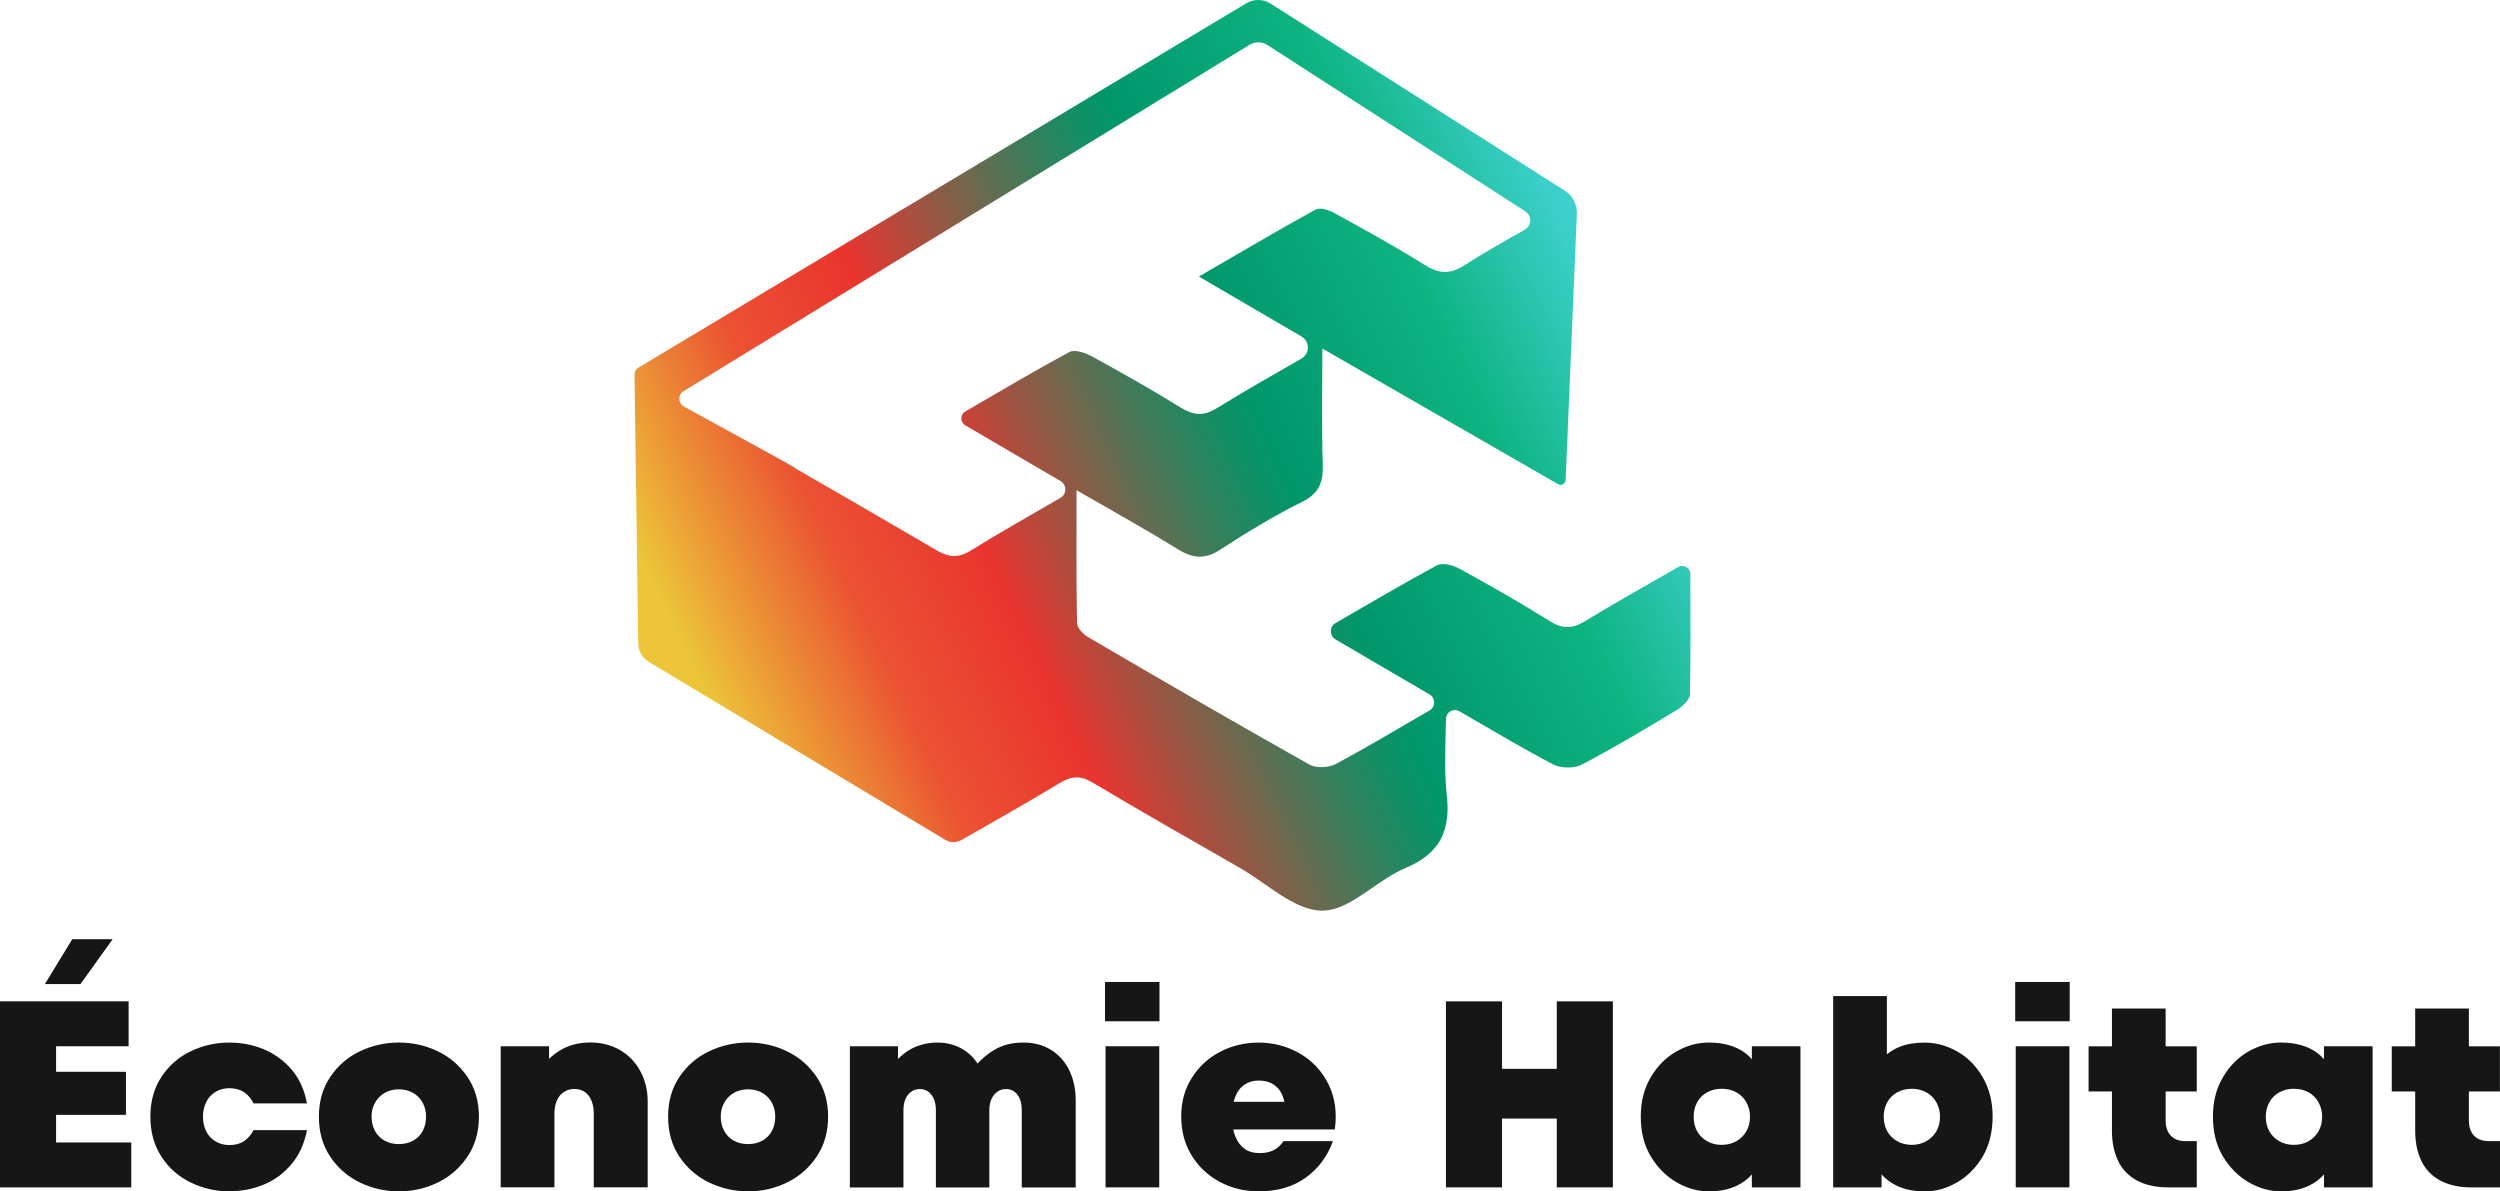 <?xml version="1.0" encoding="UTF-8"?>
<svg id="Calque_2" xmlns="http://www.w3.org/2000/svg" xmlns:xlink="http://www.w3.org/1999/xlink" viewBox="0 0 1269.83 605.16">
  <defs>
    <style>
      .cls-1 {
        fill: url(#Dégradé_sans_nom_6);
      }

      .cls-2 {
        fill: url(#Dégradé_sans_nom_3);
      }

      .cls-3 {
        fill: #161616;
      }
    </style>
    <linearGradient id="Dégradé_sans_nom_3" data-name="Dégradé sans nom 3" x1="392.93" y1="234.62" x2="403.76" y2="234.62" gradientUnits="userSpaceOnUse">
      <stop offset="0" stop-color="#ec8b38"/>
      <stop offset=".02" stop-color="#eb7736"/>
      <stop offset=".07" stop-color="#eb5232"/>
      <stop offset=".11" stop-color="#ea342f"/>
      <stop offset=".16" stop-color="#ea1d2d"/>
      <stop offset=".21" stop-color="#ea0c2c"/>
      <stop offset=".27" stop-color="#ea032b"/>
      <stop offset=".35" stop-color="#ea002b"/>
      <stop offset=".59" stop-color="#00686a"/>
      <stop offset=".87" stop-color="#0eb381"/>
    </linearGradient>
    <linearGradient id="Dégradé_sans_nom_6" data-name="Dégradé sans nom 6" x1="365.14" y1="369.36" x2="849.88" y2="139.73" gradientUnits="userSpaceOnUse">
      <stop offset="0" stop-color="#ecc638"/>
      <stop offset=".17" stop-color="#eb5232"/>
      <stop offset=".3" stop-color="#ea342f"/>
      <stop offset=".35" stop-color="#bc473a"/>
      <stop offset=".44" stop-color="#6c694e"/>
      <stop offset=".51" stop-color="#31815d"/>
      <stop offset=".56" stop-color="#0d9166"/>
      <stop offset=".59" stop-color="#00976a"/>
      <stop offset=".78" stop-color="#0eb381"/>
      <stop offset=".93" stop-color="#3cd0cb"/>
    </linearGradient>
  </defs>
  <g id="Calque_1-2" data-name="Calque_1">
    <g>
      <g id="Calque_1-2">
        <g>
          <path class="cls-3" d="M26.32,544.39v21.88h37.66v-21.88H26.32ZM36.7,477.04l-13.89,22.8h18.08l16.34-22.8h-20.53ZM28.49,580.3v-48.88h36.84v-22.8H0v94.49h66.68v-22.81H28.49Z"/>
          <path class="cls-3" d="M116.48,605.13c-6.83,0-13.33-1.49-19.52-4.44-6.16-2.98-11.14-7.34-14.9-13.1s-5.68-12.54-5.68-20.39,1.88-14.6,5.68-20.3c3.77-5.71,8.75-10.04,14.9-12.96s12.66-4.39,19.52-4.39c6.22,0,12.06,1.15,17.55,3.43,5.48,2.31,10.18,5.74,14.12,10.32,3.91,4.58,6.5,10.29,7.76,17.15h-27.14c-1.27-2.53-2.87-4.44-4.87-5.74-1.97-1.29-4.44-1.97-7.42-1.97-2.62,0-4.95.62-7.03,1.88s-3.66,2.98-4.72,5.2c-1.07,2.19-1.63,4.67-1.63,7.37s.53,5.26,1.63,7.42c1.07,2.17,2.64,3.88,4.72,5.12,2.08,1.27,4.42,1.88,7.03,1.88,2.98,0,5.46-.65,7.42-1.97,1.97-1.29,3.6-3.18,4.87-5.6h27.14c-1.27,6.75-3.85,12.46-7.76,17.15s-8.61,8.16-14.12,10.46c-5.48,2.31-11.33,3.43-17.55,3.43v.03Z"/>
          <path class="cls-3" d="M237.38,546.95c-3.94-5.77-8.97-10.1-15.13-13.02-6.16-2.93-12.68-4.39-19.63-4.39s-13.5,1.46-19.71,4.39c-6.22,2.92-11.25,7.25-15.13,13.02-3.86,5.76-5.8,12.4-5.8,20.25s1.92,14.62,5.8,20.38c3.88,5.77,8.91,10.13,15.13,13.11,6.21,2.95,12.79,4.44,19.71,4.44s13.47-1.46,19.63-4.44c6.19-2.98,11.22-7.34,15.13-13.11,3.91-5.76,5.88-12.65,5.88-20.38s-1.94-14.49-5.88-20.25ZM214.71,574.45c-1.12,2.11-2.75,3.74-4.86,4.92-2.11,1.16-4.53,1.75-7.23,1.75s-5.2-.57-7.28-1.75c-2.09-1.15-3.69-2.81-4.87-4.92-1.15-2.11-1.74-4.61-1.74-7.23s.56-4.97,1.74-7.08c1.18-2.11,2.78-3.8,4.87-5.01,2.05-1.21,4.58-1.83,7.28-1.83s5.12.62,7.23,1.83c2.11,1.24,3.74,2.9,4.86,5.01,1.13,2.11,1.69,4.38,1.69,7.08s-.56,5.12-1.69,7.23Z"/>
          <path class="cls-3" d="M254.31,603.11v-71.68h24.58v11.08l-2.42-2.31c2.25-2.42,4.56-4.44,6.95-6.02s4.92-2.76,7.62-3.52,5.68-1.15,8.91-1.15c5.48,0,10.43,1.27,14.85,3.77,4.42,2.53,7.87,6.1,10.41,10.74,2.53,4.64,3.77,9.84,3.77,15.58v43.48h-27.39v-37.4c0-2.53-.39-4.72-1.15-6.61-.76-1.88-1.88-3.35-3.37-4.39s-3.26-1.55-5.34-1.55-3.77.51-5.34,1.55c-1.57,1.04-2.76,2.5-3.57,4.39-.82,1.88-1.21,4.11-1.21,6.61v37.4h-27.28v.03Z"/>
          <path class="cls-3" d="M414.75,546.95c-3.94-5.77-8.98-10.1-15.13-13.02-6.16-2.93-12.69-4.39-19.63-4.39s-13.5,1.46-19.72,4.39c-6.21,2.92-11.25,7.25-15.13,13.02-3.85,5.76-5.79,12.4-5.79,20.25s1.91,14.62,5.79,20.38c3.88,5.77,8.92,10.13,15.13,13.11,6.22,2.95,12.8,4.44,19.72,4.44s13.47-1.46,19.63-4.44c6.18-2.98,11.22-7.34,15.13-13.11,3.9-5.76,5.87-12.65,5.87-20.38s-1.94-14.49-5.87-20.25ZM392.08,574.45c-1.13,2.11-2.76,3.74-4.87,4.92-2.1,1.16-4.52,1.75-7.22,1.75s-5.21-.57-7.29-1.75c-2.08-1.15-3.68-2.81-4.86-4.92-1.16-2.11-1.75-4.61-1.75-7.23s.57-4.97,1.75-7.08c1.18-2.11,2.78-3.8,4.86-5.01,2.06-1.21,4.59-1.83,7.29-1.83s5.12.62,7.22,1.83c2.11,1.24,3.74,2.9,4.87,5.01,1.12,2.11,1.69,4.38,1.69,7.08s-.57,5.12-1.69,7.23Z"/>
          <path class="cls-3" d="M431.68,603.11v-71.68h24.44v11.08l-2.31-2.02c3.07-3.77,6.47-6.55,10.18-8.3,3.74-1.74,7.76-2.64,12.09-2.64,4.95,0,9.36,1.18,13.22,3.57,3.88,2.39,6.75,5.65,8.63,9.79l-3.52-.39c3.6-4.22,7.37-7.45,11.33-9.65s8.63-3.32,14.03-3.32,9.96,1.21,13.98,3.66c3.99,2.42,7.11,5.88,9.31,10.32s3.32,9.62,3.32,15.47v44.15h-27.39v-39.15c0-2.33-.34-4.3-1.01-5.88s-1.6-2.78-2.76-3.66c-1.18-.84-2.62-1.29-4.33-1.29-1.52,0-2.92.42-4.19,1.29-1.27.84-2.28,2.08-3.04,3.66s-1.15,3.54-1.15,5.88v39.15h-27.14v-39.15c0-2.33-.37-4.3-1.07-5.88-.73-1.57-1.66-2.78-2.84-3.66-1.18-.84-2.56-1.29-4.19-1.29s-3.07.42-4.33,1.29c-1.27.84-2.25,2.08-2.98,3.66s-1.07,3.54-1.07,5.88v39.15h-27.28l.06-.03Z"/>
          <path class="cls-3" d="M561.54,531.42v71.69h27.28v-71.69h-27.28ZM561.26,498.77v19.97h27.68v-19.97h-27.68Z"/>
          <path class="cls-3" d="M639.27,605.13c-7.03,0-13.53-1.57-19.52-4.72s-10.77-7.59-14.37-13.36-5.4-12.43-5.4-19.97,1.8-13.92,5.4-19.63,8.38-10.12,14.37-13.22c5.99-3.09,12.49-4.67,19.52-4.67,7.56,0,14.54,1.86,20.92,5.54,6.38,3.68,11.25,8.89,14.57,15.58,3.32,6.69,4.42,14.37,3.23,23h-57.09v-14.03h36.59l-4.87,3.09c0-2.53-.51-4.84-1.49-6.95s-2.47-3.8-4.44-5.06-4.44-1.88-7.42-1.88c-2.7,0-5.09.7-7.14,2.08-2.08,1.41-3.66,3.46-4.72,6.22-1.07,2.76-1.63,6.13-1.63,10.18s.59,7.31,1.74,10.07c1.18,2.76,2.76,4.81,4.78,6.22s4.53,2.08,7.48,2.08c1.88,0,3.57-.22,5.06-.67s2.78-1.1,3.91-1.97c1.12-.84,2.19-2,3.18-3.43h25.11c-2.78,7.73-7.4,13.92-13.84,18.56-6.44,4.64-14.43,6.95-23.96,6.95h.03Z"/>
          <path class="cls-3" d="M790.74,508.62v94.49h28.49v-94.49h-28.49ZM751.06,542.9v25.25h51.83v-25.25h-51.83ZM734.44,508.62v94.49h28.49v-94.49h-28.49Z"/>
          <path class="cls-3" d="M889.82,531.42v6.6c-1.04-1.22-2.25-2.34-3.63-3.36-2.17-1.6-4.81-2.87-7.9-3.77-3.1-.9-6.56-1.35-10.33-1.35-5.59,0-11.02,1.46-16.33,4.44-5.32,2.98-9.68,7.34-13.11,13.11-3.4,5.76-5.12,12.29-5.12,20.11s1.69,14.56,5.12,20.24,7.79,10.04,13.11,13.11c5.3,3.06,10.76,4.58,16.31,4.58h.02c5.67,0,10.47-1.01,14.43-2.98,3.03-1.5,5.5-3.38,7.43-5.63v6.59h24.69v-71.69h-24.69ZM887.06,574.56c-1.21,2.11-2.9,3.8-5.06,5.07-2.17,1.26-4.7,1.88-7.57,1.88-2.7,0-5.17-.62-7.37-1.88-2.19-1.27-3.88-2.96-5.06-5.07-1.15-2.13-1.74-4.58-1.74-7.36,0-2.62.56-5.04,1.74-7.23,1.18-2.2,2.87-3.91,5.06-5.12,2.23-1.21,4.67-1.83,7.37-1.83,2.9,0,5.4.62,7.57,1.83,2.16,1.21,3.85,2.9,5.06,5.12,1.21,2.22,1.83,4.61,1.83,7.23,0,2.81-.62,5.25-1.83,7.36Z"/>
          <path class="cls-3" d="M1007.06,547.12c-3.38-5.77-7.71-10.13-13.02-13.11-5.32-2.95-10.77-4.44-16.34-4.44-4.87,0-9.09.67-12.63,2.08-2.49.97-4.72,2.27-6.66,3.91v-29.64h-27.28v97.19h24.58v-6.6c1.93,2.25,4.42,4.13,7.48,5.64,3.99,2,8.83,2.98,14.51,2.98v.03c5.59,0,11.02-1.52,16.34-4.58,5.31-3.07,9.64-7.43,13.02-13.11,3.37-5.68,5.06-12.6,5.06-20.25s-1.69-14.34-5.06-20.1ZM983.58,574.56c-1.21,2.11-2.93,3.8-5.12,5.07-2.22,1.26-4.67,1.88-7.37,1.88s-5.29-.62-7.48-1.88c-2.2-1.27-3.88-2.96-5.06-5.07-1.16-2.13-1.75-4.58-1.75-7.36,0-2.62.57-5.04,1.75-7.23,1.18-2.2,2.86-3.91,5.06-5.12,2.19-1.21,4.78-1.83,7.48-1.83s5.17.62,7.37,1.83c2.19,1.21,3.91,2.92,5.12,5.12,1.2,2.22,1.82,4.61,1.82,7.23,0,2.81-.62,5.25-1.82,7.36Z"/>
          <path class="cls-3" d="M1023.85,531.42v71.69h27.27v-71.69h-27.27ZM1023.59,498.77v19.97h27.68v-19.97h-27.68Z"/>
          <path class="cls-3" d="M1110.27,579.63c-3.32,0-5.88-.9-7.63-2.76-1.77-1.86-2.64-4.44-2.64-7.76v-56.84h-27.28v61.82c0,6.13,1.07,11.33,3.18,15.66s5.32,7.62,9.65,9.93c4.33,2.27,9.53,3.43,15.66,3.43h14.6v-23.48h-5.54ZM1060.86,531.45v22.95h54.95v-22.95h-54.95Z"/>
          <path class="cls-3" d="M1180.43,531.42v6.6c-1.04-1.22-2.25-2.34-3.63-3.36-2.16-1.6-4.81-2.87-7.9-3.77-3.09-.9-6.55-1.35-10.32-1.35-5.6,0-11.02,1.46-16.34,4.44-5.31,2.98-9.67,7.34-13.1,13.11-3.41,5.76-5.12,12.29-5.12,20.11s1.69,14.56,5.12,20.24,7.79,10.04,13.1,13.11c5.31,3.05,10.75,4.57,16.31,4.58h.03c5.67,0,10.47-1.01,14.43-2.98,3.02-1.5,5.49-3.38,7.42-5.63v6.59h24.69v-71.69h-24.69ZM1177.67,574.56c-1.2,2.11-2.89,3.8-5.06,5.07-2.16,1.26-4.69,1.88-7.56,1.88-2.7,0-5.18-.62-7.37-1.88-2.19-1.27-3.88-2.96-5.06-5.07-1.15-2.13-1.75-4.58-1.75-7.36,0-2.62.57-5.04,1.75-7.23,1.18-2.2,2.87-3.91,5.06-5.12,2.22-1.21,4.67-1.83,7.37-1.83,2.89,0,5.4.62,7.56,1.83,2.17,1.21,3.86,2.9,5.06,5.12,1.21,2.22,1.83,4.61,1.83,7.23,0,2.81-.62,5.25-1.83,7.36Z"/>
          <path class="cls-3" d="M1264.29,579.63c-3.32,0-5.88-.9-7.62-2.76-1.77-1.86-2.64-4.44-2.64-7.76v-56.84h-27.28v61.82c0,6.13,1.07,11.33,3.18,15.66,2.11,4.33,5.31,7.62,9.64,9.93,4.33,2.27,9.54,3.43,15.67,3.43h14.59v-23.48h-5.54ZM1214.85,531.45v22.95h54.95v-22.95h-54.95Z"/>
        </g>
      </g>
      <path class="cls-2" d="M403.76,237.45l-.04.28c-3.6-2.08-7.19-4.15-10.79-6.22l10.83,5.94Z"/>
      <path class="cls-1" d="M858.61,291.59c0-3.16-3.43-5.14-6.17-3.57-16.85,9.64-32.23,18.26-47.19,27.4-6.61,4.1-11.7,4.1-18.25-.03-15.02-9.42-30.48-18.2-46.09-26.75-3.1-1.65-8.38-2.95-11.11-1.46-16.99,9.22-33.59,18.97-51.42,29.28-3.19,1.85-3.21,6.45-.03,8.31,5.54,3.25,10.99,6.44,16.38,9.6,10.52,6.14,20.86,12.18,31.4,18.36,3.11,1.82,3.1,6.31-.01,8.12-16.28,9.48-31.35,18.45-46.77,26.76-.25.11-.54.28-.79.42-3.66,1.94-10.04,2.25-13.5.31-37.6-21.15-74.86-42.8-112.12-64.57-2.56-1.46-5.82-4.67-5.85-7.17l-.11-5.6c-.34-19.94-.17-40.02-.17-62.01,18.47,10.69,35.04,19.83,51.1,29.78,7.62,4.78,13.89,5.63,21.76.48,7.12-4.64,14.32-9.14,21.66-13.44,6.55-3.88,13.21-7.51,19.99-10.86,7.68-3.85,10.21-8.63,10.55-15.86.03-.98.03-2.02,0-3.09-.62-18.87-.2-37.71-.2-58.97,31.84,18.33,62.49,35.99,93.31,53.68,8.77,5.06,17.55,10.14,26.4,15.22,1.71.99,3.86-.25,3.86-2.23l5.69-135.01c.21-4.79-2.16-9.32-6.2-11.89L645.36,1.83c-3.74-2.38-8.5-2.44-12.3-.17l-308.78,185.08c-1.25.75-2.01,2.11-1.99,3.57l1.89,136.55c.05,3.79,2.04,7.29,5.27,9.28l150.86,90.54s.03.02.04.02c2.46,1.43,5.49,1.42,7.96.01,16.94-9.72,33.38-18.94,49.47-28.7,6.1-3.74,10.83-4.41,17.27-.48,24.69,14.74,49.72,29,74.66,43.26,13.89,7.95,27.98,21.82,41.96,21.76,10.97,0,21.54-9.42,32.68-16.51,3.09-1.96,6.19-3.74,9.39-5.06,11.93-5.03,18.39-11.95,20.59-21.65,1.07-4.53,1.21-9.65.53-15.5-1.38-12.38-.65-25.03-.39-38.76.07-3.43,3.8-5.53,6.77-3.81,17.06,9.89,32.16,18.88,47.76,27.05,3.88,2.02,10.63,2.05,14.48.03,8.44-4.42,16.76-9.11,25-13.87,7.87-4.61,15.64-9.25,23.4-13.94,2.84-1.72,6.49-5.29,6.61-8.02l-.12.03c.43-19.68.27-39.35.24-60.95ZM543.18,178.8c-17.52,9.46-34.61,19.56-52.89,30.22-2.69,1.56-2.69,5.44,0,7.01,5.91,3.45,11.67,6.84,17.37,10.18,10.39,6.07,20.55,12.02,31,18.12,3.27,1.9,3.27,6.64-.01,8.54-16.2,9.37-31.2,17.84-45.81,26.92-.03,0-.03.02-.05.02-3.5,2.15-6.56,2.89-9.62,2.52-2.43-.3-4.86-1.3-7.51-2.85-23.9-14.01-47.92-27.9-71.94-41.75-3.6-2.08-7.19-4.15-10.79-6.22l-29.85-16.39-15.69-8.61c-3.05-1.67-3.15-6.01-.19-7.82L634.66,22.77c2.81-1.73,6.36-1.68,9.13.11l131,84.51c3.42,2.21,3.26,7.25-.28,9.25-10.52,5.93-20.71,11.75-30.59,18.04-7.62,4.89-13.19,4.41-20.5-.26-14.71-9.17-29.93-17.55-45.08-25.9-2.93-1.63-7.68-3.37-10.04-2.11-19.55,10.75-38.73,22.11-59.34,34.06,7.93,4.67,15.66,9.17,23.34,13.64,9.59,5.61,19.09,11.16,28.8,16.82,4.3,2.51,4.28,8.73-.04,11.21-14.95,8.59-29.12,16.63-42.96,25.18-.2.14-.42.25-.62.36-6.5,3.83-11.5,3.21-17.89-.73-14.73-9.14-29.83-17.63-45.08-25.99-3.29-1.77-8.66-3.6-11.33-2.16Z"/>
    </g>
  </g>
</svg>